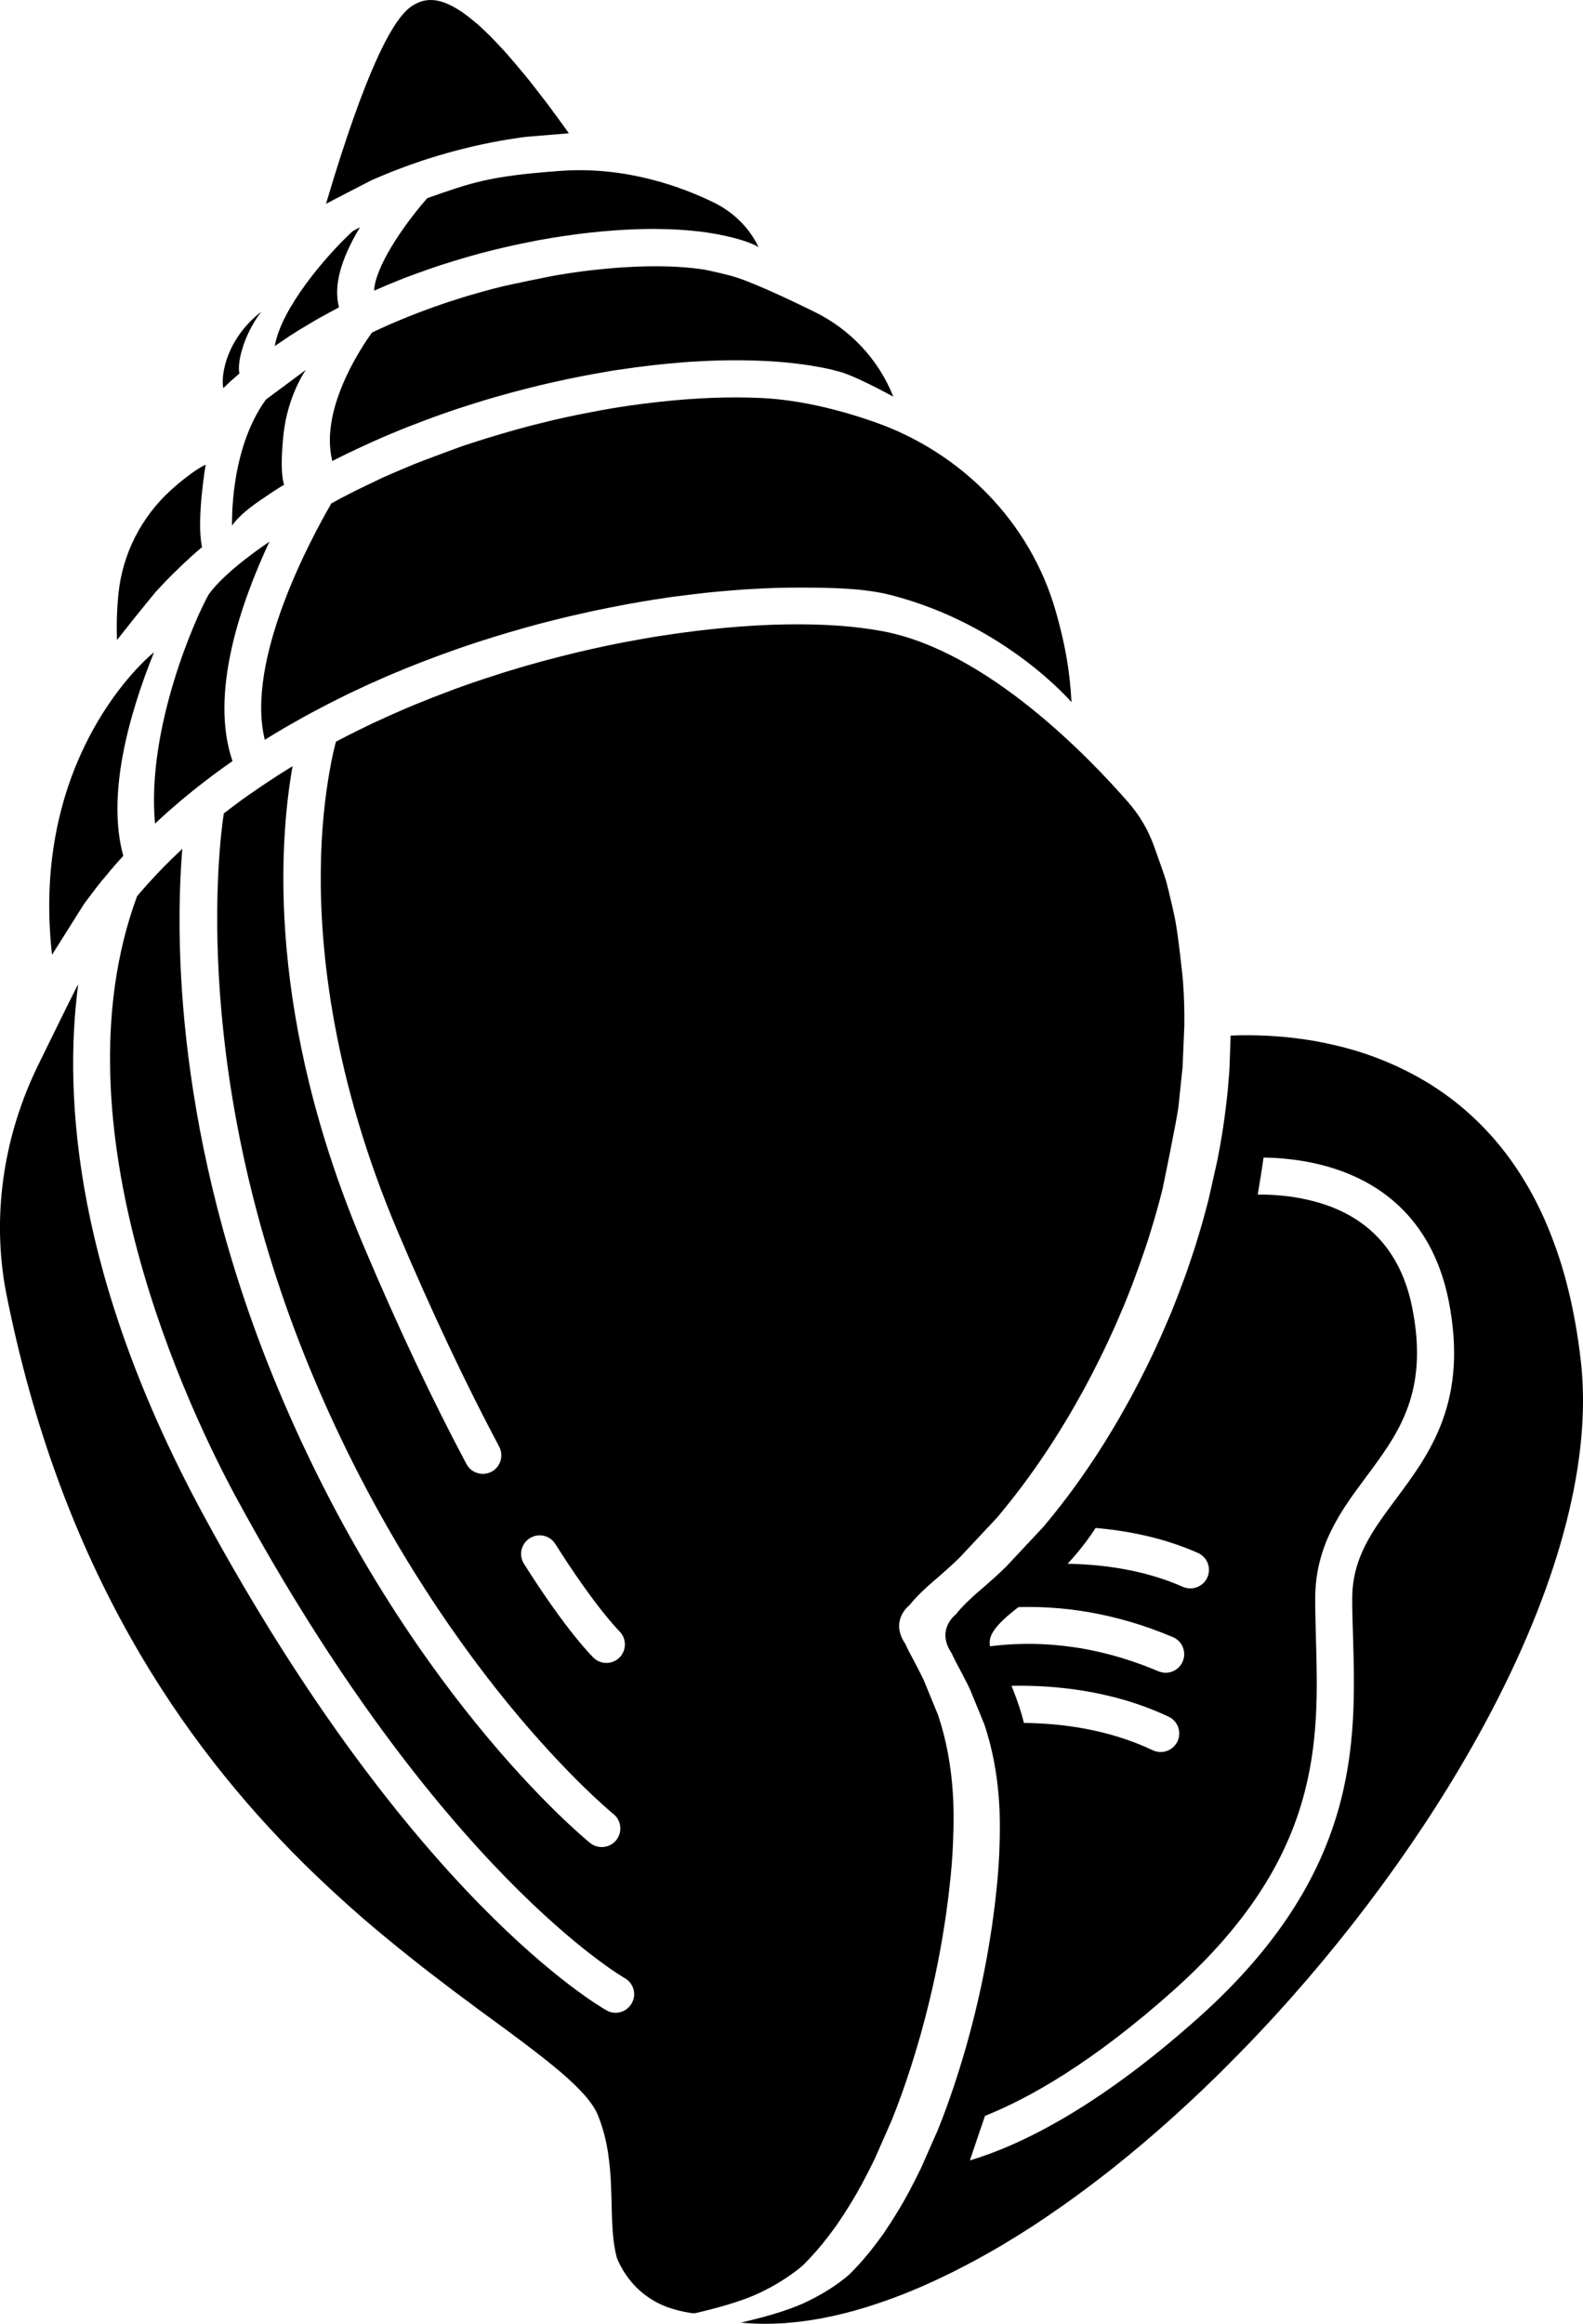 <?xml version="1.0" encoding="utf-8"?>
<!-- Generator: Adobe Illustrator 24.3.0, SVG Export Plug-In . SVG Version: 6.00 Build 0)  -->
<svg version="1.1" id="Layer_1" xmlns="http://www.w3.org/2000/svg" xmlns:xlink="http://www.w3.org/1999/xlink" x="0px" y="0px"
	 viewBox="0 0 170.36 250" style="enable-background:new 0 0 170.36 250;" xml:space="preserve">
<path id="Path-01" d="M61.218,14.338l-4.642,0.388c-0.388,0.05-0.787,0.1-1.175,0.169
	c-0.538,0.08-1.066,0.159-1.604,0.259c-0.588,0.1-1.185,0.229-1.783,0.349
	c-0.448,0.09-0.896,0.199-1.345,0.299c-0.498,0.12-1.006,0.249-1.494,0.379
	c-0.319,0.08-0.618,0.159-0.926,0.249c-0.07,0.02-0.139,0.03-0.209,0.06
	c-0.309,0.09-0.627,0.179-0.936,0.269c-0.339,0.1-0.657,0.199-0.996,0.309
	c-0.388,0.12-0.767,0.239-1.145,0.379c-0.299,0.1-0.608,0.209-0.896,0.309
	c-0.12,0.04-0.239,0.09-0.349,0.129c-0.926,0.339-1.823,0.687-2.709,1.066
	c-0.159,0.07-0.319,0.139-0.468,0.199c0,0-0.01,0.01-0.02,0.01
	c-0.159,0.07-0.319,0.129-0.478,0.199c0,0-4.741,2.44-4.96,2.57
	c4.343-14.662,7.022-19.144,8.556-20.698c0.249-0.259,0.478-0.438,0.667-0.568
	c0.1-0.07,0.189-0.12,0.269-0.159c0.08-0.05,0.149-0.09,0.219-0.12
	c0.229-0.12,0.468-0.209,0.727-0.279c1.275-0.329,2.988,0.03,5.667,2.331h0.01
	c0.11,0.1,0.219,0.199,0.339,0.299c0.219,0.189,0.438,0.398,0.667,0.618
	c0.12,0.11,0.229,0.219,0.349,0.339c0.169,0.159,0.329,0.319,0.488,0.488
	c0.369,0.379,0.757,0.797,1.165,1.235c0.139,0.149,0.269,0.299,0.408,0.458
	c0.548,0.628,1.135,1.315,1.753,2.062c0.418,0.498,0.837,1.026,1.275,1.594
	c0.438,0.558,0.896,1.155,1.365,1.773c0.468,0.628,0.956,1.295,1.454,1.982
	C60.71,13.631,60.969,13.979,61.218,14.338z M28.109,33.538c-3.696,2.891-4.366,6.733-4.083,8.221
	c0.01-0.02,0.03-0.03,0.05-0.04c0.02-0.02,0.04-0.04,0.05-0.05
	c0.01-0.01,0.02-0.02,0.02-0.02c0.239-0.239,0.488-0.458,0.727-0.687
	c0.289-0.259,0.588-0.518,0.877-0.767l0.02-0.02C25.51,39.239,26.067,36.253,28.109,33.538z
	 M38.737,24.458h-0.01c-0.279,0.129-0.528,0.279-0.787,0.428c-2.918,2.699-7.689,8.307-8.367,12.341
	c0.239-0.159,1.345-0.916,1.653-1.116c0.319-0.199,0.637-0.398,0.946-0.598
	c0.628-0.388,1.982-1.175,2.022-1.205c0.757-0.428,2.361-1.275,2.291-1.245
	c-0.608-2.261,0.159-5.13,2.241-8.586C38.727,24.468,38.737,24.468,38.737,24.458z M22.133,49.986
	c0,0-1.325,0.568-3.715,2.719c-0.014,0.013-0.029,0.026-0.043,0.039
	c-3.167,2.876-5.193,6.857-5.626,11.114c-0.166,1.63-0.219,3.294-0.158,4.993
	c2.5-3.177,4.203-5.219,4.203-5.219c0.12-0.129,0.239-0.259,0.359-0.379
	c0.687-0.747,1.394-1.464,2.141-2.171c0.31-0.325,0.664-0.628,0.965-0.909
	c0.182-0.17,0.362-0.345,0.549-0.508c0.425-0.37,0.639-0.563,0.926-0.794l0.01-0.02
	C21.108,56.014,22.133,49.986,22.133,49.986z M127.454,110.406v0.01c0,0-0.179,4.303-0.189,4.402
	c-0.01,0.09-0.418,4.024-0.448,4.293c-0.209,1.574-1.683,8.705-1.683,8.705
	c-0.03,0.149-0.07,0.299-0.11,0.448c-0.179,0.717-0.378,1.434-0.578,2.151
	c-0.09,0.309-0.179,0.618-0.269,0.926c-0.169,0.558-0.339,1.116-0.508,1.673
	c-0.05,0.139-0.09,0.279-0.129,0.408c-0.131,0.42-0.28,0.84-0.423,1.26
	c-0.35,1.029-0.72,2.051-1.099,3.07c-0.072,0.192-0.145,0.386-0.221,0.58
	c-0.129,0.329-0.249,0.647-0.379,0.976c-0.129,0.319-0.259,0.647-0.388,0.966
	s-0.269,0.637-0.408,0.956c-0.936,2.231-1.962,4.392-3.038,6.464
	c-0.159,0.299-0.309,0.598-0.468,0.896c-0.149,0.289-0.309,0.578-0.468,0.877
	c-0.637,1.165-1.285,2.301-1.952,3.406c-0.468,0.787-0.946,1.544-1.434,2.311
	c-0.886,1.365-1.793,2.689-2.719,3.954c-0.179,0.239-0.359,0.488-0.538,0.727
	c-0.886,1.185-1.793,2.311-2.689,3.387l-0.12,0.129l-3.984,4.253h-0.01
	c-0.667,0.657-1.345,1.265-2.012,1.843c-1.564,1.325-2.62,2.331-3.297,3.197
	c0,0-2.201,1.634-0.458,4.183c0.219,0.518,0.538,1.096,0.886,1.753
	c0.329,0.627,0.697,1.315,1.066,2.082l1.574,3.835c0.817,2.45,1.474,5.488,1.634,9.363
	c0.04,1.235,0.04,2.56-0.02,3.964c-0.01,0.378-0.02,0.747-0.05,1.145
	c-0.03,0.538-0.06,1.096-0.11,1.663c-0.06,0.727-0.129,1.474-0.219,2.221
	c-0.08,0.777-0.169,1.564-0.289,2.351c-0.07,0.538-0.139,1.076-0.229,1.614
	c-0.568,3.775-1.414,7.759-2.51,11.703c-0.08,0.279-0.149,0.568-0.239,0.847
	c-0.837,2.898-1.793,5.787-2.898,8.536c-0.03,0.08-0.06,0.159-0.1,0.229c0,0,0,0,0.01,0
	l-1.863,4.223c0-0.01,0-0.02,0.01-0.04c-0.01,0.02-0.01,0.03-0.02,0.04
	c-0.349,0.717-0.707,1.434-1.076,2.122c-0.12,0.239-0.249,0.478-0.378,0.707
	c-0.129,0.229-0.259,0.468-0.388,0.697c-0.598,1.036-1.205,2.012-1.843,2.958l-0.359,0.538
	c-0.478,0.657-0.956,1.295-1.444,1.902c-0.149,0.179-0.289,0.349-0.438,0.518
	c-0.09,0.11-0.169,0.209-0.259,0.309c-0.149,0.159-0.279,0.319-0.428,0.478
	c-0.309,0.339-0.627,0.677-0.946,0.996c0,0-1.594,1.534-4.612,2.988
	c-2.211,1.076-5.259,1.833-7.142,2.271c-0.252-0.002-0.727-0.08-1.066-0.149
	c-0.408-0.08-0.817-0.179-1.205-0.299c-0.03-0.01-0.618-0.199-0.697-0.229
	c-0.329-0.12-0.637-0.259-0.936-0.408c-0.448-0.229-0.877-0.488-1.275-0.777
	c-0.398-0.289-0.777-0.608-1.126-0.966c-0.807-0.817-1.474-1.793-1.992-2.948v-0.01
	c-0.02-0.05-0.04-0.1-0.06-0.149c-0.01-0.01-0.01-0.02-0.01-0.03
	c-0.02-0.04-0.02-0.09-0.04-0.139c-0.428-1.683-0.478-3.596-0.528-5.628
	c-0.04-1.673-0.08-3.406-0.339-5.199c0-0.08-0.02-0.149-0.03-0.229v-0.01c0,0,0,0,0-0.01
	c-0.229-1.504-0.578-2.819-1.086-4.084c-0.339-0.867-1.016-1.783-1.972-2.769
	c-0.09-0.1-0.199-0.209-0.299-0.299c-0.1-0.11-0.209-0.219-0.309-0.309
	c-0.857-0.827-1.863-1.683-3.008-2.59c-1.713-1.365-3.715-2.849-5.897-4.442
	c-0.508-0.369-1.016-0.747-1.544-1.135c-0.259-0.199-0.528-0.388-0.787-0.588
	c-0.538-0.398-1.076-0.807-1.634-1.215c-0.548-0.418-1.106-0.837-1.673-1.275
	c-0.568-0.428-1.145-0.877-1.723-1.325c-1.743-1.365-3.546-2.819-5.389-4.373
	c-0.309-0.259-0.618-0.528-0.926-0.787c-1.843-1.604-3.735-3.317-5.628-5.149
	c-0.319-0.309-0.628-0.618-0.946-0.926c-12.948-12.839-26.116-31.684-31.983-61.416
	c-0.051-0.258-0.099-0.528-0.146-0.807c-1.332-8.028,0.02-16.273,3.592-23.586
	c2.108-4.316,4.178-8.521,4.313-8.695c0.01-0.01,0.01-0.02,0.01-0.02
	c-1.614,12.251-0.319,31.634,13.486,57.103c22.311,41.136,42.521,52.8,43.377,53.278
	c0.299,0.179,0.637,0.259,0.966,0.259c0.697,0,1.375-0.369,1.743-1.026
	c0.548-0.956,0.199-2.171-0.767-2.709c-0.189-0.11-20.05-11.574-41.804-51.704
	c-4.841-8.944-19.821-39.831-10.678-64.653l0.01-0.02c0.369-0.438,0.737-0.877,1.126-1.305
	l0.01-0.01c0.289-0.319,0.588-0.637,0.886-0.956c0.149-0.169,0.309-0.339,0.468-0.498
	c0.767-0.797,1.564-1.574,2.381-2.341c-0.767,9.343-0.867,31.106,10.12,57.641
	c13.526,32.65,32.949,48.636,33.766,49.314c0.369,0.289,0.807,0.438,1.255,0.438
	c0.578,0,1.155-0.249,1.554-0.737c0.687-0.857,0.568-2.112-0.289-2.809
	c-0.06-0.04-4.92-4.024-11.335-11.863c-5.916-7.241-14.413-19.333-21.265-35.877
	c-13.038-31.475-9.851-56.585-9.343-59.902c0-0.01,0-0.01,0-0.01
	c0.667-0.518,1.355-1.026,2.042-1.534c0.199-0.149,0.408-0.289,0.618-0.438
	c0.986-0.687,1.982-1.365,3.008-2.022c0.249-0.169,0.508-0.329,0.757-0.478
	c0.319-0.209,0.647-0.408,0.976-0.608c-1.464,8.267-2.799,27.003,7.679,51.674
	c3.685,8.705,7.401,16.574,11.036,23.397c0.359,0.677,1.046,1.056,1.763,1.056
	c0.309,0,0.637-0.07,0.936-0.229c0.976-0.518,1.335-1.733,0.817-2.709
	c-3.576-6.713-7.241-14.482-10.887-23.068c-6.992-16.474-8.377-30.14-8.307-38.706
	c0.03-4.642,0.498-8.327,0.946-10.857c0.249-1.464,0.508-2.54,0.687-3.197
	c0.468-0.249,0.946-0.498,1.424-0.737c0.11-0.06,0.229-0.12,0.339-0.169
	c0.388-0.199,0.767-0.388,1.175-0.578c0.12-0.07,0.259-0.129,0.398-0.199
	c0.438-0.219,0.896-0.428,1.365-0.637c0.528-0.249,1.046-0.488,1.584-0.717
	c0.528-0.239,1.066-0.468,1.604-0.697c0.538-0.229,1.076-0.448,1.614-0.657
	c0.538-0.219,1.076-0.438,1.624-0.637c0.508-0.199,1.016-0.388,1.534-0.588
	c0.637-0.239,1.285-0.458,1.922-0.687c0.478-0.159,0.956-0.319,1.424-0.478
	c2.719-0.906,5.448-1.703,8.138-2.38c1.086-0.279,2.171-0.538,3.237-0.777
	c1.713-0.388,3.416-0.737,5.09-1.026c0.418-0.08,0.827-0.159,1.235-0.219
	c0.518-0.09,1.036-0.179,1.554-0.249c9.313-1.434,17.72-1.582,23.706-0.428
	c11.157,2.15,22.1,13.558,26.338,18.425c1.196,1.374,2.117,2.954,2.733,4.668
	c0.562,1.563,1.204,3.376,1.328,3.84c0.269,0.966,0.886,3.715,0.956,4.104
	c0.319,1.643,0.807,6.116,0.837,6.644C127.434,107.188,127.474,108.782,127.454,110.406z
	 M66.646,175.477c-0.02-0.02-2.56-2.53-6.883-9.373c-0.588-0.936-1.823-1.205-2.749-0.618
	c-0.936,0.588-1.215,1.813-0.628,2.749c4.632,7.331,7.381,10,7.49,10.11
	c0.388,0.378,0.886,0.558,1.385,0.558c0.518,0,1.036-0.199,1.434-0.608
	C67.453,177.509,67.433,176.244,66.646,175.477z M160.652,183.813
	c-5.827,11.195-14.024,22.739-23.407,33.009c-1.345,1.464-2.699,2.898-4.084,4.303
	c-0.558,0.568-1.126,1.135-1.683,1.693c-2.809,2.779-5.638,5.369-8.456,7.759
	c-1.126,0.956-2.251,1.873-3.377,2.769c-1.693,1.335-3.377,2.6-5.05,3.785
	c-1.116,0.787-2.221,1.544-3.327,2.271c-1.106,0.717-2.211,1.404-3.307,2.062
	c-0.578,0.349-1.165,0.677-1.743,1.006c-1.624,0.916-3.227,1.753-4.821,2.51
	c-1.056,0.508-2.102,0.976-3.137,1.404c-0.717,0.299-1.424,0.578-2.122,0.837
	c-0.339,0.129-0.687,0.249-1.026,0.369c-0.01,0-0.02,0.01-0.03,0.01
	c-0.697,0.239-1.385,0.468-2.072,0.677c-0.687,0.209-1.365,0.398-2.032,0.568
	c-0.379,0.09-0.757,0.179-1.126,0.269c-0.468,0.1-0.936,0.199-1.394,0.289
	c-1.385,0.259-2.739,0.428-4.054,0.528C83.708,249.97,83.011,250,82.334,250
	c-0.817,0-1.614-0.04-2.391-0.11c-0.07-0.01-0.139-0.01-0.209-0.02
	c1.883-0.438,4.93-1.195,7.142-2.271c3.018-1.454,4.612-2.988,4.612-2.988
	c0.319-0.319,0.637-0.657,0.946-0.996c0.149-0.159,0.279-0.319,0.428-0.478
	c0.09-0.1,0.169-0.199,0.259-0.309c0.149-0.169,0.289-0.339,0.438-0.518
	c0.488-0.608,0.966-1.245,1.444-1.902l0.359-0.538c0.637-0.946,1.245-1.922,1.843-2.958
	c0.129-0.229,0.259-0.468,0.388-0.697c0.129-0.229,0.259-0.468,0.379-0.707
	c0.369-0.687,0.727-1.404,1.076-2.122c0.01-0.01,0.01-0.02,0.02-0.04
	c-0.01,0.02-0.01,0.03-0.01,0.04l1.863-4.223c-0.01,0-0.01,0-0.01,0
	c0.04-0.07,0.07-0.149,0.1-0.229c1.106-2.749,2.062-5.638,2.898-8.536
	c0.09-0.279,0.159-0.568,0.239-0.847c1.096-3.944,1.942-7.928,2.51-11.703
	c0.09-0.538,0.159-1.076,0.229-1.614c0.12-0.787,0.209-1.574,0.289-2.351
	c0.09-0.747,0.159-1.494,0.219-2.221c0.05-0.568,0.08-1.126,0.11-1.663
	c0.03-0.398,0.04-0.767,0.05-1.145c0.06-1.404,0.06-2.729,0.02-3.964
	c-0.159-3.875-0.817-6.912-1.634-9.363l-1.574-3.835c-0.369-0.767-0.737-1.454-1.066-2.082
	c-0.349-0.657-0.667-1.235-0.886-1.753c-1.743-2.55,0.458-4.183,0.458-4.183
	c0.677-0.867,1.733-1.872,3.297-3.197c0.667-0.578,1.345-1.185,2.012-1.843h0.01l3.984-4.253
	l0.12-0.129c0.896-1.076,1.803-2.201,2.689-3.387c0.179-0.239,0.359-0.488,0.538-0.727
	c0.926-1.265,1.833-2.59,2.719-3.954c0.488-0.767,0.966-1.524,1.434-2.311
	c0.667-1.106,1.315-2.241,1.952-3.406c0.159-0.299,0.319-0.588,0.468-0.877
	c0.159-0.299,0.309-0.598,0.468-0.896c1.076-2.072,2.102-4.233,3.038-6.464
	c0.139-0.319,0.279-0.637,0.408-0.956c0.129-0.319,0.259-0.647,0.388-0.966
	c0.129-0.329,0.249-0.647,0.379-0.976c0.129-0.329,0.249-0.657,0.369-0.976
	c0.379-0.986,0.727-1.972,1.056-2.978c0.11-0.319,0.219-0.637,0.319-0.956
	c0.04-0.129,0.08-0.269,0.129-0.408c0.169-0.558,0.339-1.116,0.508-1.673
	c0.09-0.309,0.179-0.618,0.269-0.926c0.199-0.717,0.398-1.434,0.578-2.151
	c0.04-0.149,0.08-0.299,0.11-0.448l0.896-3.994c0.309-1.564,0.578-3.137,0.787-4.711
	c0.03-0.269,0.07-0.528,0.1-0.787c0.139-1.076,0.249-2.151,0.329-3.227
	c0.01-0.1,0.04-0.478,0.05-0.558c0.03-0.05,0.159-4.124,0.159-4.124
	c0.139-0.01,0.279-0.01,0.418-0.02c0.01,0,0.01,0,0.01,0c0.558-0.02,1.165-0.03,1.823-0.02
	c0.169,0,1.245,0.03,1.624,0.05h0.07c0.289,0.02,0.588,0.03,0.886,0.06
	c0.428,0.03,0.877,0.06,1.325,0.11c0.588,0.06,1.205,0.139,1.833,0.229
	c0.418,0.06,0.847,0.129,1.275,0.209c0.857,0.159,1.733,0.349,2.62,0.568
	c0.239,0.06,0.478,0.12,0.707,0.189c0.896,0.239,1.803,0.528,2.709,0.857
	c0.05,0.01,0.09,0.03,0.129,0.05c0.438,0.159,0.877,0.339,1.315,0.518
	c0.229,0.1,0.468,0.199,0.697,0.299c0.239,0.1,0.468,0.199,0.697,0.319
	c0.936,0.438,1.863,0.926,2.779,1.474c0.229,0.129,0.458,0.269,0.687,0.418
	c0.677,0.428,1.355,0.896,2.012,1.385c0.677,0.508,1.355,1.056,2.002,1.643
	c0.637,0.568,1.265,1.175,1.873,1.823c0.428,0.448,0.847,0.916,1.245,1.404
	c1.006,1.195,1.942,2.5,2.819,3.944c1.295,2.102,2.43,4.482,3.386,7.171
	c0.1,0.259,0.189,0.528,0.279,0.797c0.259,0.747,0.498,1.524,0.717,2.321
	c0.159,0.558,0.309,1.135,0.448,1.723c0.169,0.667,0.319,1.355,0.458,2.062
	c0.07,0.339,0.139,0.687,0.199,1.036c0.269,1.454,0.488,2.968,0.667,4.562
	C171.27,156.861,167.983,169.73,160.652,183.813z M114.894,168.235
	c3.665,0.06,8.217,0.618,12.401,2.48c0.269,0.12,0.548,0.169,0.817,0.169
	c0.757,0,1.494-0.448,1.823-1.185c0.448-1.006-0.01-2.191-1.016-2.629
	c-3.685-1.643-7.56-2.391-11.016-2.689C117.315,165.307,116.338,166.672,114.894,168.235z
	 M124.665,179.799c0.259,0.1,0.518,0.159,0.777,0.159c0.777,0,1.524-0.458,1.843-1.225
	c0.428-1.016-0.05-2.191-1.066-2.61c-6.414-2.719-12.132-3.357-16.614-3.227
	c-2.639,2.022-3.287,3.147-3.058,4.213C110.91,176.562,117.185,176.632,124.665,179.799z
	 M125.771,184.69c-6.106-2.888-12.5-3.416-16.913-3.327c0.01,0.04,0.03,0.09,0.05,0.13
	c0.677,1.683,1.066,2.948,1.285,3.865c3.865,0.03,9.024,0.637,13.865,2.938
	c0.269,0.129,0.568,0.189,0.857,0.189c0.737,0,1.454-0.418,1.803-1.135
	C127.185,186.343,126.767,185.158,125.771,184.69z M155.891,139.878
	c-1.594-7.918-6.594-13.018-14.472-14.741c-1.932-0.418-3.805-0.578-5.438-0.608
	c-0.209,1.494-0.438,2.869-0.627,3.984c1.574-0.01,3.426,0.12,5.319,0.548
	c6.245,1.394,10.04,5.299,11.305,11.604c1.823,9.124-1.474,13.546-4.96,18.227
	c-2.699,3.626-5.478,7.371-5.478,13.078c0,1.404,0.04,2.829,0.08,4.333
	c0.309,11.016,0.667,23.497-15.259,37.76c-8.785,7.859-15.658,11.693-20.359,13.566
	c-0.478,1.414-1.195,3.496-1.624,4.791c5.179-1.544,13.546-5.468,24.642-15.389
	c17.311-15.488,16.913-29.542,16.594-40.847c-0.05-1.464-0.09-2.859-0.09-4.213
	c0-4.383,2.181-7.311,4.701-10.697C153.899,156.343,158.062,150.745,155.891,139.878z M113.669,65.943
	c-0.016-0.058-0.032-0.115-0.049-0.173c-2.728-9.578-10.137-17.097-19.539-20.381
	c-3.794-1.325-8.046-2.382-12.216-2.574c-3.377-0.156-7.132-0.01-11.096,0.438
	c-1.046,0.12-2.112,0.249-3.187,0.408c-1.295,0.189-2.62,0.418-3.954,0.677
	c-0.468,0.08-2.63,0.518-3.237,0.667c-0.498,0.1-2.201,0.518-2.54,0.608
	c-0.369,0.09-0.747,0.179-1.126,0.289c-0.608,0.149-3.058,0.847-3.675,1.046
	c-0.618,0.169-2.659,0.837-3.058,0.966c-0.717,0.239-4.572,1.683-4.731,1.753
	c-0.488,0.179-0.966,0.379-1.444,0.588c-0.229,0.08-2.002,0.847-2.669,1.145
	c-0.488,0.239-2.4,1.145-2.859,1.375c-0.379,0.189-1.404,0.717-1.554,0.797
	c-0.329,0.179-1.076,0.588-1.076,0.588c-2.131,3.675-9.283,16.823-7.162,25.429
	c0.807-0.508,1.624-0.996,2.45-1.474c0.418-0.239,0.837-0.478,1.255-0.707
	c0.299-0.169,0.588-0.339,0.896-0.498c0.05-0.02,0.09-0.05,0.149-0.08
	c0.02-0.01,0.06-0.03,0.08-0.04c0.02-0.02,0.06-0.04,0.08-0.04
	c0.02-0.02,0.03-0.03,0.05-0.04c0.02-0.01,0.04-0.02,0.06-0.03
	c0.04-0.02,0.07-0.04,0.11-0.05c0,0,0-0.01,0.01-0.01c0.01-0.01,0.02-0.01,0.03-0.02
	c1.026-0.548,2.062-1.086,3.118-1.604c0.628-0.309,1.265-0.618,1.912-0.916
	c0.637-0.309,1.285-0.598,1.932-0.877c0.568-0.259,1.135-0.508,1.713-0.747
	c0.179-0.08,0.369-0.149,0.538-0.219c0.408-0.179,0.827-0.349,1.235-0.508
	c0.797-0.319,1.594-0.637,2.391-0.926c0.657-0.249,1.315-0.498,1.982-0.727
	c1.315-0.478,2.64-0.916,3.974-1.335c0.498-0.159,1.006-0.319,1.514-0.468
	c0.508-0.159,1.016-0.309,1.514-0.448c0.857-0.249,1.713-0.488,2.57-0.717
	c0.867-0.229,1.713-0.438,2.57-0.647c0.697-0.169,1.394-0.329,2.082-0.478
	c0.886-0.199,1.763-0.398,2.649-0.568c0.767-0.149,1.524-0.299,2.271-0.438
	c0.946-0.169,1.882-0.329,2.819-0.478c0.618-0.09,1.245-0.189,1.853-0.279
	c0.06,0,0.129-0.01,0.179-0.02c0.797-0.1,1.594-0.209,2.371-0.299
	c0.747-0.09,1.474-0.169,2.201-0.239c0.518-0.05,1.036-0.09,1.544-0.129
	c1.016-0.09,2.012-0.159,2.988-0.199c0.608-0.04,1.205-0.05,1.773-0.08
	c0.857-0.02,1.683-0.04,2.5-0.04c3.755,0,7.175,0.079,9.98,0.797
	c12.341,3.156,19.472,11.533,19.472,11.533C115.123,71.948,114.575,69.16,113.669,65.943z
	 M28.996,58.273c-0.1,0.08-4.655,3.064-6.526,5.663c-1.315,2.271-6.741,14.338-5.785,24.666
	c0,0.01,0,0.01,0,0.01c0.04-0.04,0.08-0.08,0.12-0.12c0.359-0.339,0.717-0.667,1.086-0.996
	c2.201-1.962,4.582-3.845,7.132-5.618c-2.51-7.261,0.896-17.012,3.964-23.586L28.996,58.273z
	 M16.576,70.166C13.428,72.785,3.448,83.629,5.599,102.716l3.436-5.448
	c0.239-0.329,0.488-0.667,0.747-0.996c0.11-0.159,0.219-0.299,0.339-0.448
	c0.229-0.309,0.468-0.618,0.717-0.926c0.139-0.159,0.259-0.319,0.398-0.478h0.01
	c0.418-0.528,0.857-1.046,1.315-1.564c0,0,0,0,0.01,0c0.229-0.269,0.458-0.528,0.697-0.777
	C11.466,85.545,13.826,76.999,16.576,70.166z M96.106,42.593c-1.585-3.945-4.6-7.146-8.415-9.024
	c-3.138-1.544-7.067-3.376-9.072-3.913c-0.02-0.01-2.251-0.568-3.008-0.677
	c-0.349-0.05-0.707-0.1-1.096-0.139c-1.952-0.209-4.213-0.249-6.703-0.12
	c-0.438,0.03-1.394,0.08-1.424,0.09c-0.428,0.03-1.424,0.12-1.464,0.129
	c-0.916,0.09-1.853,0.189-2.799,0.329c-0.628,0.09-1.265,0.179-1.912,0.289
	c-1.394,0.229-5.508,1.106-6.136,1.255c-0.538,0.139-1.086,0.269-1.623,0.418
	c-0.269,0.08-0.548,0.149-0.827,0.229c-0.817,0.229-1.643,0.468-2.46,0.737
	c-0.01,0-0.01,0.01-0.02,0.01c-0.538,0.159-1.086,0.349-1.624,0.528
	c-0.01,0-0.02,0.01-0.02,0.01c-0.548,0.189-1.096,0.379-1.624,0.578
	c-0.349,0.129-0.677,0.249-1.016,0.379c-0.428,0.169-0.867,0.339-1.295,0.518
	c-1.195,0.478-2.38,1.006-3.546,1.564c-1.315,1.843-4.522,6.833-4.522,11.584
	c0,0.757,0.08,1.504,0.259,2.231l0.04-0.02c0.548-0.279,1.106-0.558,1.663-0.827
	c0.11-0.06,0.229-0.11,0.349-0.159c0.408-0.209,0.837-0.408,1.265-0.598
	c1.365-0.637,2.749-1.235,4.154-1.803c0.488-0.199,0.986-0.398,1.484-0.578
	c1.365-0.538,2.749-1.036,4.134-1.504c0.568-0.189,1.126-0.379,1.693-0.548
	c0.608-0.199,1.225-0.388,1.853-0.578c0,0,0.02-0.01,0.04-0.01
	c0.628-0.189,1.245-0.369,1.883-0.538c0.578-0.169,1.165-0.319,1.743-0.468
	c1.355-0.359,2.719-0.687,4.064-0.976c0.568-0.129,1.135-0.249,1.703-0.359
	c1.415-0.294,2.841-0.54,4.228-0.778c0.385-0.054,0.765-0.108,1.15-0.162
	c0.396-0.053,0.807-0.12,1.206-0.176c0.488-0.06,0.986-0.12,1.484-0.179
	c0.378-0.05,0.767-0.09,1.135-0.129c0.538-0.05,1.076-0.11,1.594-0.149
	c0.568-0.06,1.135-0.1,1.693-0.139c0.448-0.02,0.886-0.05,1.325-0.07
	c0.269-0.02,0.528-0.03,0.797-0.04l0.926-0.03c1.624-0.04,3.187-0.03,4.681,0.04
	c2.48,0.11,4.731,0.379,6.693,0.777c0.239,0.05,0.478,0.11,0.717,0.159
	c0.299,0.08,0.588,0.149,0.877,0.229h0.01c0.149,0.03,1.643,0.428,5.797,2.689L96.106,42.593z
	 M81.631,26.577c-0.994-2.08-2.69-3.743-4.758-4.761c-3.421-1.683-9.455-3.938-16.521-3.434
	c-7.857,0.561-9.711,1.315-14.353,2.928H45.988c-2.789,3.187-5.608,7.48-5.727,9.95v0.01
	c1.066-0.468,2.112-0.906,3.128-1.305c0.598-0.229,1.185-0.448,1.753-0.647
	c0.667-0.239,1.325-0.478,1.962-0.687c0.239-0.08,0.468-0.159,0.707-0.229
	c1.544-0.488,2.968-0.906,4.223-1.235c0.797-0.209,1.604-0.408,2.4-0.588
	c1.205-0.279,2.4-0.518,3.576-0.747c0.398-0.07,0.797-0.129,1.195-0.209
	c3.914-0.657,7.709-0.986,11.106-0.996h0.06c0.498,0.01,0.986,0.02,1.464,0.03
	c0.508,0.01,0.996,0.04,1.474,0.07c0.04,0.01,0.09,0.01,0.129,0.01
	c0.438,0.03,0.857,0.07,1.265,0.11c0.229,0.02,0.458,0.05,0.677,0.07
	c0.219,0.03,0.438,0.06,0.657,0.09c3.934,0.588,5.568,1.504,5.608,1.604L81.631,26.577z
	 M28.621,42.983c-3.969,5.442-3.642,13.585-3.642,13.585s0.475-0.977,2.905-2.66
	c2.128-1.473,2.701-1.759,2.701-1.759s-0.532-1.023-0.082-5.36
	c0.441-4.252,2.414-6.997,2.414-6.997L28.621,42.983z"/>
</svg>
